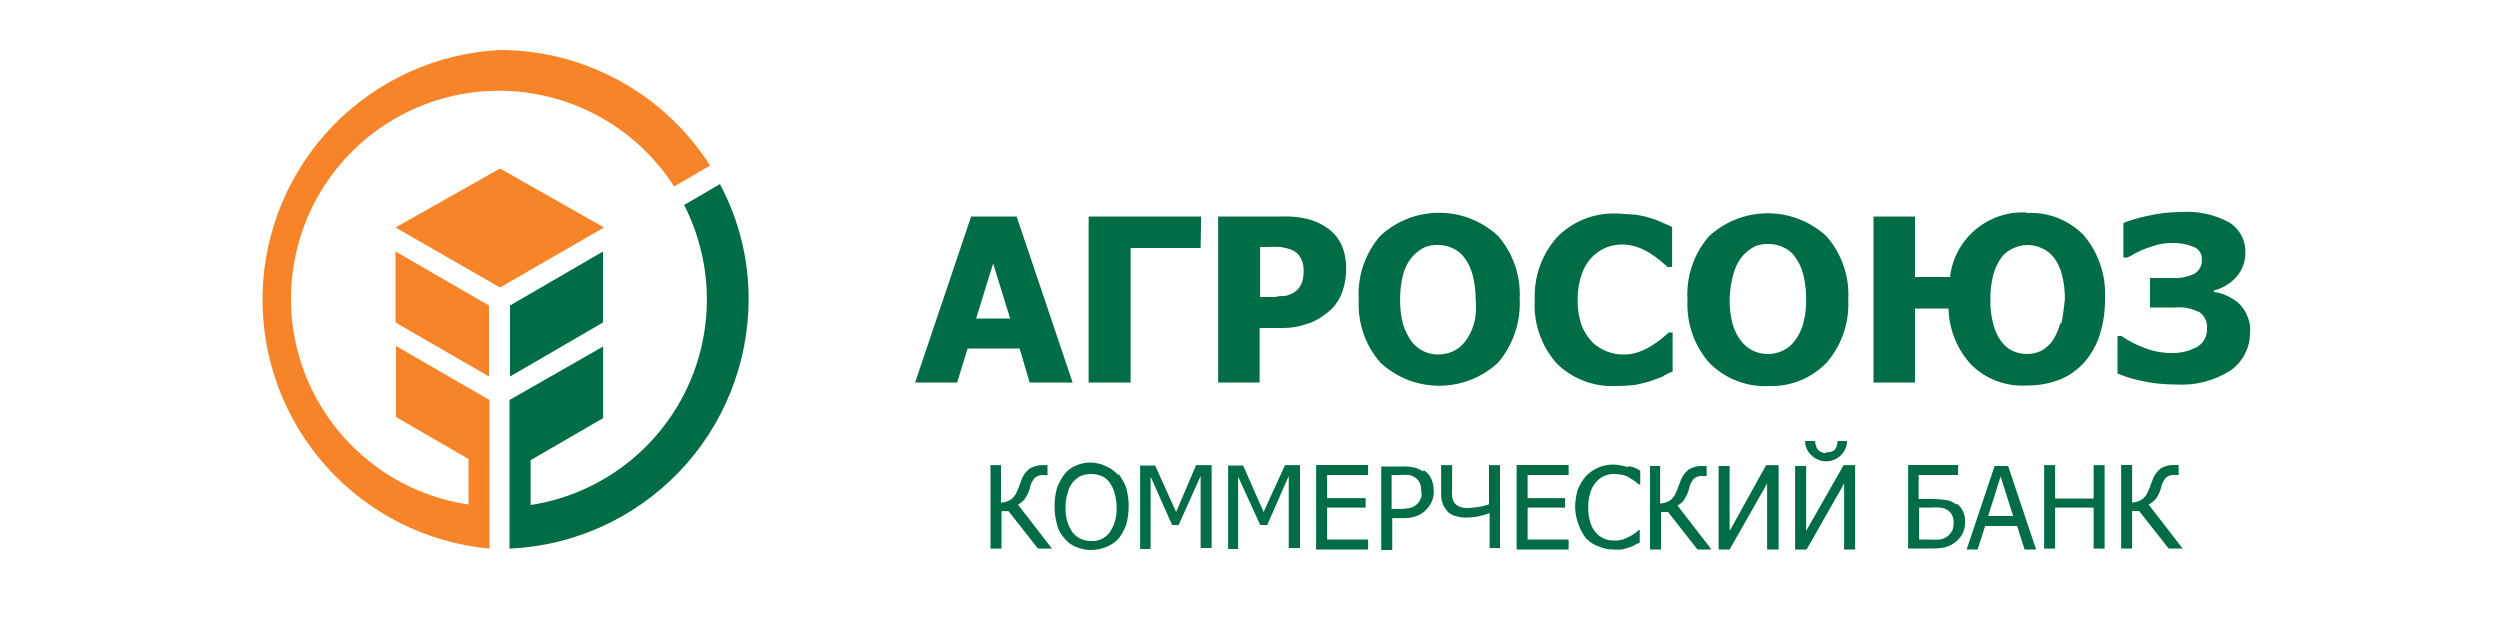 <?xml version="1.0" encoding="UTF-8"?> <svg xmlns="http://www.w3.org/2000/svg" viewBox="0 0 200 50"><g fill="#006D46"><path d="M40.8 30.12l7.44-4.32v-5.68l-7.44 4.32v5.68z"></path><path d="M57.61 14.72l-2.88 1.68c1.197 2.344 1.821 4.938 1.82 7.57-.001 2.632-.627 5.226-1.825 7.569-1.199 2.343-2.937 4.368-5.07 5.908-2.134 1.54-4.603 2.553-7.204 2.953v-3.59l5.8-3.36v-5.73L40.76 32v11.89c5.133-.224 9.983-2.414 13.545-6.117C57.867 34.07 59.867 29.138 59.89 24c.019-3.221-.765-6.397-2.28-9.24"></path><path d="M82 39.89c.187-.266.323-.564.4-.88.056-.299.195-.576.4-.8.107-.083.229-.143.359-.178.131-.034.267-.042.401-.022h.24v-.8h-.28c-.406-.027-.811.071-1.16.28-.322.258-.558.606-.68 1-.047.104-.087.211-.12.32-.043.137-.096.271-.16.4-.092.279-.258.528-.48.72-.248.17-.539.267-.84.28v-3h-.84v6.68h.88v-3h.56l2.36 3h1.12l-2.72-3.52c.221-.115.412-.279.56-.48zM89.45 38c-.253-.291-.567-.524-.92-.68-.386-.195-.808-.304-1.24-.32-.412-.006-.821.076-1.2.24-.361.142-.678.377-.92.68-.247.332-.448.695-.6 1.08-.274.981-.274 2.019 0 3 .101.407.308.779.6 1.08.242.303.559.538.92.68.38.158.788.24 1.2.24.412 0 .82-.082 1.2-.24.382-.146.724-.379 1-.68.255-.327.457-.691.6-1.08.274-.981.274-2.019 0-3-.152-.385-.353-.748-.6-1.08l-.04.08zm-.68 4.6c-.17.228-.395.41-.653.529-.259.119-.543.171-.827.151-.282.006-.562-.052-.818-.169-.256-.118-.483-.292-.662-.511-.402-.587-.599-1.29-.56-2-.014-.393.04-.785.16-1.16.068-.307.204-.594.4-.84.173-.217.392-.395.64-.52.54-.213 1.14-.213 1.68 0 .255.115.475.294.64.52.181.255.316.539.4.84.101.379.154.768.16 1.16.034.71-.163 1.411-.56 2zm5.32-1.64l-1.68-3.72h-1.2v6.68h.84v-5.79L93.77 42h.52l1.76-3.92v5.76h.88v-6.63h-1.24l-1.6 3.75zm7 0l-1.64-3.72h-1.2v6.68h.8v-5.79l1.77 3.87h.56l1.72-3.92v5.76h.9v-6.63h-1.2l-1.71 3.75zm4.2 3h4.16v-.8h-3.28v-2.55h3.08v-.76h-3.08V38h3.28v-.8h-4.16v6.76zm8.56-6.24c-.216-.153-.461-.262-.72-.32-.328-.071-.665-.098-1-.08h-1.63V44h.88v-2.55h.76c.393.021.787-.034 1.16-.16.307-.101.583-.28.8-.52.182-.187.331-.403.44-.64.118-.264.173-.551.16-.84.005-.344-.063-.685-.2-1-.134-.277-.341-.513-.6-.68l-.05.11zm-.2 2.16c-.053.169-.149.321-.28.44-.157.152-.349.263-.56.32-.29.052-.585.079-.88.08h-.6V38h.72c.226-.024.454-.024.68 0 .172.035.335.103.48.2.15.102.274.24.36.4.086.188.127.393.12.6.047.2.051.408.01.61l-.05.07zm5.44.48c-.273.095-.554.162-.84.2-.278.043-.559.07-.84.08-.233.01-.465-.031-.68-.12-.159-.07-.297-.18-.4-.32-.089-.146-.143-.31-.16-.48-.024-.226-.024-.454 0-.68v-1.83h-.88v2.28c-.014.302.041.603.16.88.1.22.235.423.4.6.182.161.402.271.64.32.259.082.529.122.8.12.295-.005.589-.032.88-.08.341-.065.675-.158 1-.28v2.8h.83v-6.64h-.88v3.08l-.03.07zm2.24 3.6h4.16v-.8h-3.28v-2.55h3v-.76h-3V38h3.28v-.8h-4.16v6.76zm8.92-6.6l-.56-.12c-.509-.113-1.039-.091-1.537.063-.498.154-.947.436-1.303.817-.274.321-.49.686-.64 1.08-.134.468-.201.953-.2 1.44.022.466.12.926.29 1.36.134.393.337.759.6 1.08.278.29.621.509 1 .64.379.164.788.246 1.2.24.213.024.427.024.64 0 .19-.04.377-.093.56-.16.172-.035.335-.103.48-.2.12-.08.28-.12.4-.2v-1h-.08c-.085.09-.178.17-.28.24-.141.102-.288.196-.44.28-.16.08-.36.16-.56.24-.234.068-.477.095-.72.08-.275.009-.549-.046-.8-.16-.245-.114-.463-.277-.64-.48-.208-.243-.359-.53-.44-.84-.12-.374-.174-.767-.16-1.16-.011-.393.043-.785.16-1.16.08-.31.231-.598.44-.84.179-.228.413-.407.68-.52.251-.114.525-.169.8-.16.229.002.457.029.68.08.202.038.393.12.56.24.152.084.299.178.44.28.094.096.202.177.32.24h.08v-1.11l-.44-.24-.44-.12-.09.07zm4.48 2.6c.187-.266.323-.564.4-.88.056-.299.195-.576.4-.8.107-.083.229-.143.36-.178.13-.034.266-.042.4-.022h.24v-.8h-.28c-.406-.027-.811.071-1.16.28-.322.258-.558.606-.68 1-.047.104-.087.211-.12.32-.043.137-.096.271-.16.4-.092.279-.258.528-.48.72-.248.17-.539.267-.84.28v-3H132v6.68h.88v-3h.56l2.36 3h1.12l-2.72-3.52c.221-.115.412-.279.56-.48h-.03zm3.64 2.52v-5.2h-.88v6.68h.88l3-5.28v5.28h.92v-6.75h-1l-2.92 5.27zm7.72-6.24c-.118.007-.235-.011-.346-.052-.11-.041-.21-.105-.294-.188-.157-.207-.241-.46-.24-.72h-.8c-.004.2.033.4.109.585.076.186.188.354.331.495.225.247.519.421.844.5.325.079.666.059.98-.057.313-.116.585-.323.78-.594.196-.271.306-.595.316-.929H147c.018.262-.069.521-.24.72-.086.07-.185.122-.292.151-.107.029-.219.036-.328.019l-.05.07zm-1.6 6.24v-5.2h-.88v6.68h.92l3-5.28v5.28h.88v-6.75h-.92l-3 5.27zm12-2.12c-.228-.192-.505-.316-.8-.36-.371-.054-.745-.081-1.12-.08h-1.08V38h3.16v-.8h-4v6.68h1.92c.377.009.753-.032 1.12-.12.294-.091.566-.24.8-.44.213-.178.39-.395.52-.64.127-.276.195-.576.2-.88.014-.302-.041-.603-.16-.88-.115-.255-.294-.475-.52-.64l-.04.08zm-.36 2.16c-.086.16-.21.298-.36.4-.167.12-.358.202-.56.24-.306.025-.614.025-.92 0h-.76v-2.55h.8c.306-.024.614-.024.92 0 .199.024.391.092.56.2.15.102.274.24.36.4.086.188.127.393.12.6-.001.217-.035.433-.1.64l-.06.07zm3.44-5.24l-2.24 6.68h.88l.6-1.88h2.56l.6 1.88h.92l-2.24-6.68h-1.08zm-.52 4l1-3.16 1 3.16h-2zm8.44-1.4h-3.08v-2.67h-.88v6.68h.88v-3.28h3.08v3.28h.88v-6.68h-.88v2.67zm5 0c.187-.266.323-.564.4-.88.056-.299.195-.576.4-.8.107-.083.229-.143.36-.178.13-.034.266-.042.4-.022h.24v-.8h-.28c-.406-.027-.811.071-1.16.28-.322.258-.558.606-.68 1-.047.104-.087.211-.12.32-.043.137-.096.271-.16.4-.092.279-.258.528-.48.72-.248.17-.539.267-.84.28v-3h-.88v6.68h.88v-3h.56l2.36 3h1.12l-2.72-3.52c.233-.114.438-.278.6-.48zM82.37 30.6h3.44l-4.48-13.28h-3.64L73.21 30.6h3.36l.84-2.72h4.16l.8 2.72zm-4.28-5.12l1.36-4.4 1.36 4.4h-2.72zm18-8.16h-9V30.6h3.36V19.84h5.6l.04-2.52zm10.48 7.36c.38-.399.667-.877.84-1.4.193-.566.288-1.162.28-1.76.023-.689-.114-1.373-.4-2-.264-.534-.664-.99-1.16-1.32-.463-.314-.977-.544-1.52-.68-.654-.158-1.327-.225-2-.2h-5.16V30.6h3.32v-4.36h1.76c.43.005.859-.035 1.28-.12.367-.083.727-.19 1.08-.32.31-.127.605-.288.88-.48.285-.193.556-.407.81-.64h-.01zm-2.4-2.12c-.093.257-.244.489-.44.68-.131.116-.279.211-.44.28-.176.085-.366.139-.56.16-.2 0-.44 0-.72.08h-1.2v-4h.48c.386-.024.774-.024 1.16 0 .314.047.623.128.92.24.266.117.489.312.64.56.183.301.28.647.28 1 .014.338-.026.675-.12 1zm17.4 1.4c.112-1.853-.505-3.676-1.72-5.08-1.281-1.195-2.968-1.86-4.72-1.86-1.752 0-3.439.665-4.72 1.86-1.221 1.415-1.835 3.255-1.71 5.12-.095 1.826.522 3.619 1.72 5 1.281 1.195 2.968 1.86 4.72 1.86 1.752 0 3.439-.665 4.72-1.86 1.174-1.396 1.787-3.178 1.72-5l-.01-.04zm-3.68 2c-.138.493-.368.954-.68 1.36-.261.346-.605.622-1 .8-.366.16-.761.242-1.16.24-.386.002-.768-.08-1.12-.24-.395-.178-.739-.454-1-.8-.298-.414-.527-.873-.68-1.36-.174-.652-.255-1.325-.24-2-.01-.674.071-1.347.24-2 .128-.496.359-.96.68-1.36.28-.328.619-.599 1-.8.353-.15.736-.219 1.12-.2.386-.002.768.08 1.12.24.404.164.751.442 1 .8.299.408.517.87.64 1.36.169.653.25 1.326.24 2 .079.671.024 1.35-.16 2v-.04zm15.92 3.76V26.6h-.32c-.16.16-.36.32-.6.52-.253.205-.52.392-.8.56-.313.199-.649.36-1 .48-.396.147-.818.215-1.24.2-.438-.002-.871-.083-1.28-.24-.43-.162-.824-.407-1.16-.72-.379-.392-.677-.854-.88-1.36-.226-.67-.334-1.373-.32-2.08-.006-.68.102-1.356.32-2 .166-.505.439-.969.8-1.36.33-.341.724-.613 1.16-.8.421-.164.869-.245 1.32-.24.395.005.786.072 1.16.2.35.122.686.283 1 .48.293.181.574.381.84.6.24.2.44.36.6.52h.36v-3.2c-.24-.12-.52-.24-.88-.4-.322-.149-.657-.269-1-.36-.391-.118-.793-.199-1.2-.24-.44 0-.88-.08-1.44-.08-.875-.025-1.746.133-2.557.464-.811.331-1.544.827-2.153 1.456-1.211 1.376-1.842 3.168-1.76 5-.056.921.071 1.844.373 2.716.302.872.773 1.675 1.387 2.364.626.613 1.372 1.09 2.191 1.399.819.31 1.694.446 2.569.401.494.001.989-.025 1.48-.08.36-.08.76-.16 1.16-.28l1-.36c.276-.178.571-.326.88-.44h-.01zm7.6 1.16c.877.044 1.754-.101 2.57-.425.816-.324 1.553-.821 2.16-1.455 1.195-1.384 1.811-3.174 1.72-5 .112-1.853-.506-3.676-1.72-5.08-1.281-1.195-2.968-1.86-4.72-1.86-1.752 0-3.439.665-4.72 1.86-1.207 1.407-1.817 3.23-1.7 5.08-.095 1.826.522 3.619 1.72 5 .608.625 1.341 1.116 2.15 1.442.81.325 1.678.478 2.55.448l-.01-.01zm-2.72-9c.128-.496.359-.96.68-1.36.28-.328.619-.599 1-.8.353-.15.736-.219 1.12-.2.386-.002.768.08 1.12.24.404.164.751.442 1 .8.299.408.517.87.64 1.36.169.653.25 1.326.24 2 .015.675-.066 1.348-.24 2-.138.493-.368.954-.68 1.36-.261.346-.605.622-1 .8-.366.16-.761.241-1.16.24-.386.002-.768-.08-1.12-.24-.395-.178-.739-.454-1-.8-.313-.405-.544-.867-.68-1.36-.174-.652-.255-1.325-.24-2 .026-.703.133-1.401.32-2.08v.04zM162.15 17c-1.49-.087-2.957.399-4.1 1.359-1.143.959-1.876 2.319-2.05 3.801h-2.8v-4.84h-3.32V30.6h3.32v-5.92h2.68c.04 1.681.694 3.289 1.84 4.52.579.564 1.27 1.001 2.027 1.284.758.282 1.566.404 2.373.356.916.014 1.826-.149 2.68-.48.771-.315 1.457-.809 2-1.44.547-.643.956-1.392 1.2-2.2.278-.907.413-1.851.4-2.8.105-1.845-.495-3.661-1.68-5.08-.592-.614-1.309-1.093-2.103-1.404-.794-.311-1.646-.446-2.497-.396l.03-.04zm2.68 8.84c-.132.512-.348.999-.64 1.44-.246.329-.56.602-.92.8-.352.158-.734.24-1.12.24-.386 0-.768-.082-1.12-.24-.366-.172-.682-.433-.92-.76-.299-.408-.517-.87-.64-1.36-.174-.652-.255-1.325-.24-2-.01-.674.071-1.347.24-2 .132-.487.349-.948.64-1.36.262-.336.607-.598 1-.76.339-.155.707-.237 1.08-.24.386-.002.768.08 1.12.24.393.163.738.424 1 .76.299.408.517.87.64 1.36.169.653.25 1.326.24 2-.08.72-.16 1.36-.28 1.92l-.08-.04zm14.92-.64c-.162-.383-.408-.725-.72-1-.28-.227-.589-.416-.92-.56-.318-.141-.655-.236-1-.28v-.12c.694-.173 1.321-.549 1.8-1.08.484-.551.742-1.266.72-2 .01-.471-.103-.936-.327-1.35-.225-.414-.553-.762-.953-1.01-1.173-.641-2.506-.932-3.84-.84-.929.003-1.855.111-2.76.32-.642.132-1.271.319-1.88.56v2.76h.32c.208-.092.408-.199.6-.32.282-.157.576-.291.88-.4.328-.123.661-.23 1-.32.368-.082.743-.122 1.12-.12.59-.018 1.176.091 1.72.32.2.076.369.215.484.395.116.18.17.392.156.605.013.22-.031.439-.13.635-.098.197-.246.364-.43.485-.571.279-1.206.403-1.84.36H172v2.36h1.92c.717-.072 1.44.067 2.08.4.194.149.346.344.444.568.098.224.138.469.116.712.015.296-.052.591-.193.852-.141.261-.351.478-.607.628-.663.354-1.41.52-2.16.48-.728-.015-1.446-.164-2.12-.44-.623-.232-1.214-.541-1.76-.92h-.32v3c.695.29 1.419.504 2.16.64.817.163 1.647.243 2.48.24 1.548.104 3.09-.288 4.4-1.12.482-.338.875-.787 1.146-1.31.272-.522.414-1.102.414-1.69.052-.48-.031-.965-.24-1.4l-.01-.04z"></path></g><g fill="#F78429"><path d="M40 4c-5.052.253-9.82 2.411-13.345 6.04-3.525 3.628-5.543 8.457-5.65 13.514-.106 5.057 1.707 9.967 5.076 13.74C29.45 41.068 34.123 43.424 39.16 43.89V32l-7.48-4.32v5.68l5.8 3.36v3.64c-2.754-.408-5.362-1.502-7.584-3.179-2.222-1.678-3.988-3.886-5.136-6.423-1.148-2.537-1.64-5.321-1.433-8.098.208-2.777 1.109-5.457 2.62-7.795 1.512-2.338 3.586-4.26 6.033-5.588 2.447-1.329 5.188-2.022 7.973-2.016 2.784.005 5.523.71 7.965 2.048C50.361 10.646 52.427 12.576 53.93 14.92l2.88-1.68c-1.803-2.825-4.288-5.152-7.225-6.767C46.648 4.859 43.352 4.008 40 4z"></path><path d="M39.12 30.12l-7.48-4.32v-5.68l7.48 4.32v5.68zM40 13.48l-8.36 4.72L40 23l8.32-4.8L40 13.48z"></path></g></svg> 